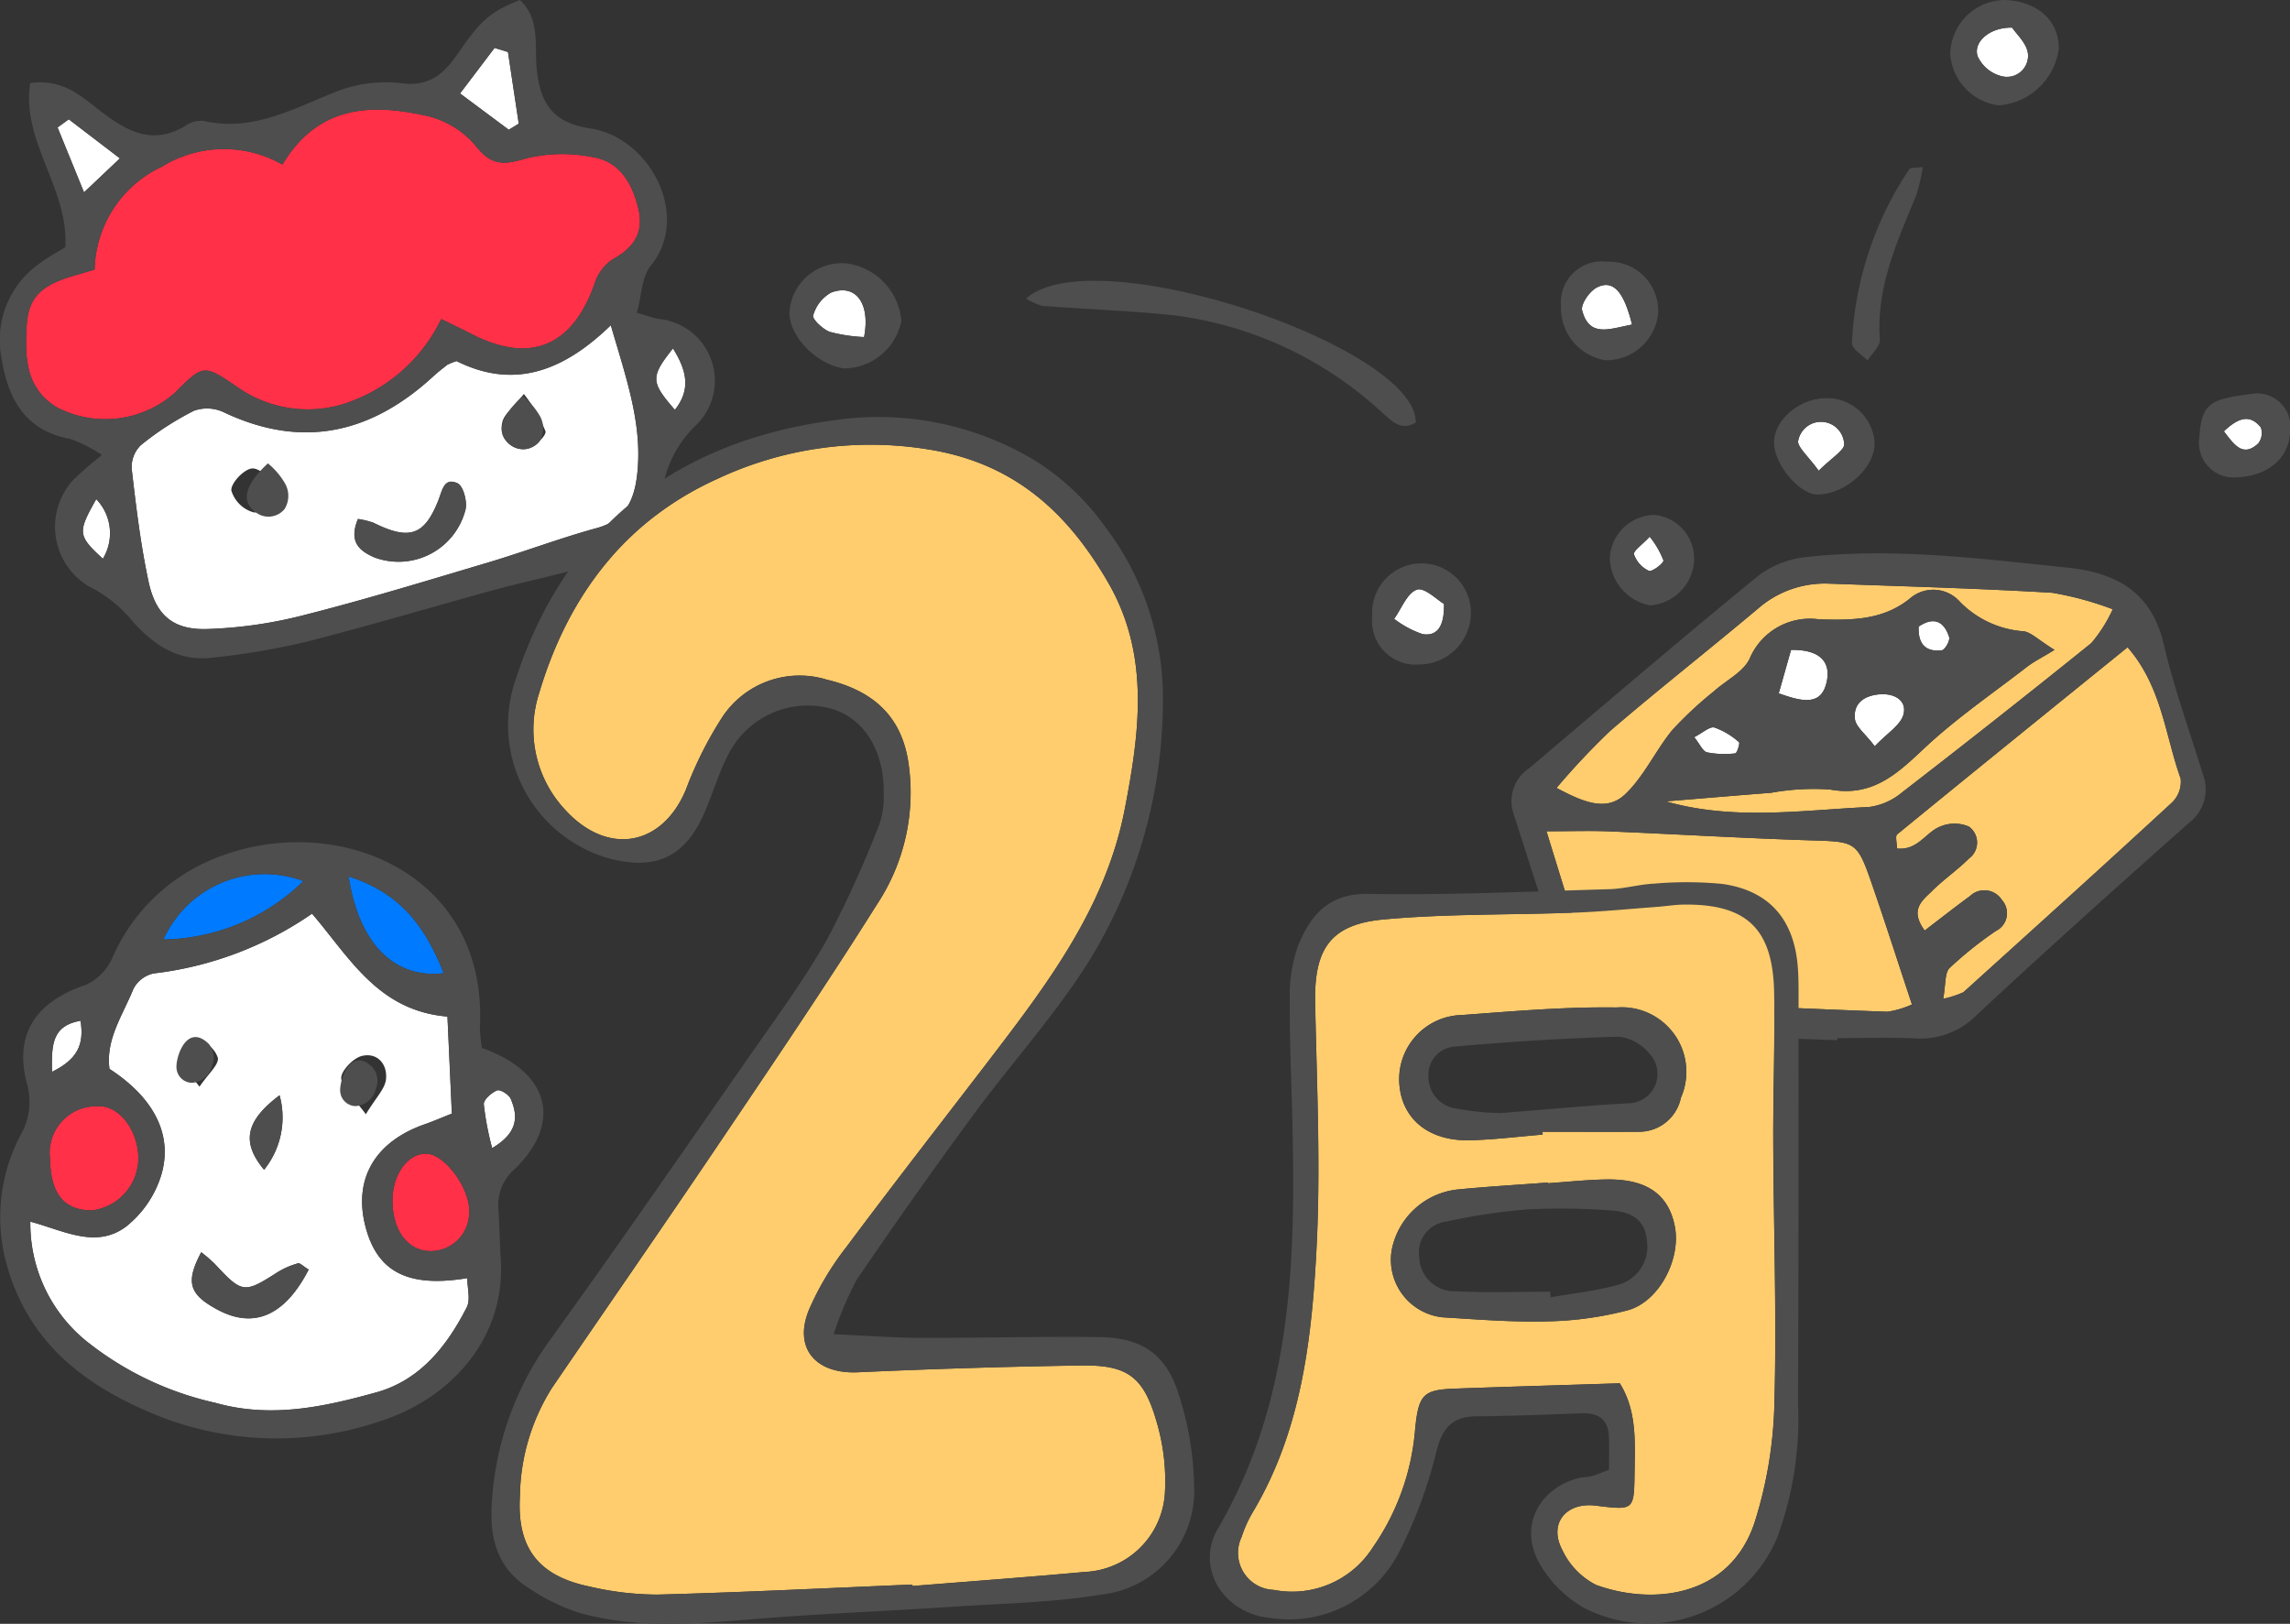<svg xmlns="http://www.w3.org/2000/svg" xmlns:xlink="http://www.w3.org/1999/xlink" width="134.75" height="95.553" viewBox="0 0 134.75 95.553">
  <rect x="0" y="0" width="134.75" height="95.553" fill="#333333" stroke="none"/>
  <defs>
    <clipPath id="clip-path">
      <rect id="長方形_245" data-name="長方形 245" width="134.75" height="95.553" transform="translate(0 0)" fill="none"/>
    </clipPath>
  </defs>
  <g id="グループ_325" data-name="グループ 325" transform="translate(0 0)">
    <g id="グループ_324" data-name="グループ 324" clip-path="url(#clip-path)">
      <path id="パス_1196" data-name="パス 1196" d="M97.073,31.582a5.2,5.2,0,0,1,.808,1.393c.032.159-.674.695-.853.617a1.679,1.679,0,0,1-.879-.968c-.056-.2.485-.568.924-1.042" fill="#fff"/>
      <path id="パス_1197" data-name="パス 1197" d="M112.5,59.111a5.475,5.475,0,0,1-1.44.427c-4.9-.183-9.8-.422-14.707-.6a3.056,3.056,0,0,1-3.053-2.5c-.7-2.37-1.445-4.729-2.3-7.522,1.471,0,2.587-.04,3.7.007,3.923.164,7.844.4,11.768.525,2.783.089,2.8.022,3.74,2.743.775,2.251,1.5,4.52,2.3,6.922" fill="#ffcd6e"/>
      <path id="パス_1198" data-name="パス 1198" d="M114.343,58.778c.161-.86.085-1.526.379-1.816a22.38,22.38,0,0,1,2.713-2.173,1.164,1.164,0,0,0,.367-1.826,1.221,1.221,0,0,0-1.881-.233c-.892.651-1.759,1.336-2.666,2.028-.911-1.245-.117-1.775.406-2.3.691-.693,1.516-1.254,2.209-1.945a1.16,1.16,0,0,0-.009-1.87,2.138,2.138,0,0,0-1.667-.013c-.854.307-1.329,1.436-2.573,1.3,0-.355-.106-.732.016-.831,4.472-3.659,8.965-7.291,13.556-11.009,2.013,2.3,2.209,5.169,3.124,7.724a1.691,1.691,0,0,1-.5,1.4c-4.066,3.754-8.176,7.462-12.282,11.173a5.842,5.842,0,0,1-1.192.387" fill="#ffcd6e"/>
      <path id="パス_1199" data-name="パス 1199" d="M91.592,46.367a42.941,42.941,0,0,1,3.173-3.372c2.846-2.441,5.8-4.759,8.67-7.17a5.967,5.967,0,0,1,4.193-1.48c4.376.157,8.754.28,13.125.537a18.777,18.777,0,0,1,3.568.971,8.452,8.452,0,0,1-1.264,1.994q-5.52,4.458-11.141,8.789a3.763,3.763,0,0,1-1.934.853c-3.974.19-7.956.809-11.962-.331,2.068-.17,4.136-.345,6.205-.507a13.944,13.944,0,0,1,3.464-.19c2.45.447,3.892-.872,5.493-2.382,1.877-1.77,4.034-3.245,6.084-4.829.409-.316.882-.55,1.628-1.006-.969-.6-1.357-1.016-1.8-1.093a5.822,5.822,0,0,1-3.759-1.73,2.091,2.091,0,0,0-2.949-.2c-1.606,1.3-3.48,1.277-5.331,1.227a3.85,3.85,0,0,0-4.1,2.316c-.374.785-1.378,1.267-2.083,1.9a22.61,22.61,0,0,0-2.457,2.285c-1,1.217-1.676,2.746-2.8,3.806-1.1,1.032-2.476.433-4.018-.386" fill="#ffcd6e"/>
      <path id="パス_1200" data-name="パス 1200" d="M104.667,40.8c.3-1.057.507-1.792.724-2.557,1.454-.031,2.375.528,2.106,1.842-.3,1.479-1.434,1.214-2.83.715" fill="#fff"/>
      <path id="パス_1201" data-name="パス 1201" d="M110.313,43.91c-.554-.731-1.112-1.139-1.165-1.6-.109-.973.616-1.4,1.513-1.455.827-.049,1.567.373,1.341,1.2-.169.622-.943,1.079-1.689,1.862" fill="#fff"/>
      <path id="パス_1202" data-name="パス 1202" d="M99.693,43.38c.506-.258.91-.643,1.191-.568a4.349,4.349,0,0,1,1.444.865c.067.051-.119.648-.217.656a5.249,5.249,0,0,1-1.666-.06c-.251-.06-.416-.475-.752-.893" fill="#fff"/>
      <path id="パス_1203" data-name="パス 1203" d="M112.9,36.868c.9-.61,1.5-.3,1.793.62.066.2-.245.752-.428.775-.978.122-1.415-.4-1.365-1.4" fill="#fff"/>
      <path id="パス_1204" data-name="パス 1204" d="M50.844,19.833a9.379,9.379,0,0,1-2.03-.309c-.409-.163-1.03-.748-.964-.961A2.225,2.225,0,0,1,48.9,17.219c1.435-.548,2.332.611,1.945,2.614" fill="#fff"/>
      <path id="パス_1205" data-name="パス 1205" d="M118.4,1.627c.233.359.859.912.929,1.528a1.24,1.24,0,0,1-1.56,1.326,2.108,2.108,0,0,1-1.4-1.173c-.27-.818.683-1.707,2.031-1.681" fill="#fff"/>
      <path id="パス_1206" data-name="パス 1206" d="M84.968,35.538c.03,1.327-.4,1.916-1.255,1.78a5.806,5.806,0,0,1-1.678-.9c.436-.606.766-1.522,1.341-1.718.441-.151,1.192.608,1.592.839" fill="#fff"/>
      <path id="パス_1207" data-name="パス 1207" d="M96.034,19.1c-1.294.236-2.506.8-2.936-.832-.1-.367.445-1.145.878-1.359.932-.461,1.571.211,2.058,2.191" fill="#fff"/>
      <path id="パス_1208" data-name="パス 1208" d="M107.017,27.7c-.588-.827-1.314-1.443-1.2-1.788a1.365,1.365,0,0,1,2.7.208c.061.345-.763.845-1.493,1.58" fill="#fff"/>
      <path id="パス_1209" data-name="パス 1209" d="M130.862,25.38c.831-.783,1.519-1.045,2.174-.227a1,1,0,0,1-.159.949c-.883.805-1.379.116-2.015-.722" fill="#fff"/>
      <path id="パス_1210" data-name="パス 1210" d="M108.108,61.211c-4.551-.168-9.1-.3-13.65-.554a2.151,2.151,0,0,1-1.563-1.138c-1.36-3.877-2.6-7.8-3.855-11.708a2.313,2.313,0,0,1,.936-2.6c4.5-3.81,8.982-7.652,13.551-11.382a5.747,5.747,0,0,1,2.914-1.065c5.106-.54,10.181.118,15.249.643,2.766.286,4.9,1.393,5.619,4.461.611,2.6,1.527,5.133,2.315,7.694a2.471,2.471,0,0,1-.818,2.86c-4.21,3.734-8.4,7.495-12.517,11.331a4.641,4.641,0,0,1-3.617,1.351c-1.517-.067-3.041-.015-4.561-.015l0,.123m4.395-2.1c-.795-2.4-1.521-4.671-2.3-6.922-.937-2.721-.956-2.654-3.739-2.743-3.924-.125-7.845-.361-11.768-.525-1.112-.046-2.227-.007-3.7-.007.858,2.793,1.6,5.152,2.3,7.522a3.055,3.055,0,0,0,3.053,2.5c4.9.183,9.8.422,14.706.6a5.49,5.49,0,0,0,1.441-.427m1.84-.332a5.8,5.8,0,0,0,1.192-.388c4.106-3.71,8.216-7.418,12.282-11.172a1.7,1.7,0,0,0,.5-1.405c-.916-2.555-1.112-5.421-3.124-7.724-4.591,3.717-9.085,7.35-13.557,11.008-.122.1-.016.477-.016.832,1.244.137,1.719-.991,2.573-1.3a2.138,2.138,0,0,1,1.667.012,1.159,1.159,0,0,1,.009,1.87c-.693.692-1.518,1.252-2.209,1.946-.522.523-1.317,1.054-.406,2.3.907-.691,1.774-1.376,2.666-2.027a1.222,1.222,0,0,1,1.881.232,1.164,1.164,0,0,1-.367,1.826,22.477,22.477,0,0,0-2.713,2.173c-.294.291-.217.956-.379,1.817M91.593,46.367c1.542.819,2.919,1.418,4.018.386,1.128-1.06,1.8-2.589,2.8-3.806a22.713,22.713,0,0,1,2.458-2.285c.705-.633,1.709-1.114,2.083-1.9a3.85,3.85,0,0,1,4.1-2.316c1.851.05,3.725.071,5.331-1.227a2.091,2.091,0,0,1,2.949.2,5.822,5.822,0,0,0,3.759,1.73c.445.077.832.488,1.8,1.093-.746.456-1.219.69-1.629,1.006-2.049,1.584-4.207,3.059-6.083,4.829-1.6,1.51-3.043,2.829-5.493,2.381a13.993,13.993,0,0,0-3.464.191c-2.069.162-4.137.337-6.206.507,4.006,1.14,7.989.521,11.962.331a3.756,3.756,0,0,0,1.934-.853q5.614-4.34,11.142-8.789a8.473,8.473,0,0,0,1.264-1.995,18.842,18.842,0,0,0-3.568-.97c-4.371-.257-8.749-.38-13.125-.537a5.966,5.966,0,0,0-4.193,1.48c-2.873,2.411-5.825,4.729-8.67,7.17a42.942,42.942,0,0,0-3.173,3.372M104.667,40.8c1.4.5,2.527.764,2.83-.715.268-1.313-.652-1.873-2.106-1.842-.217.765-.425,1.5-.724,2.557m5.646,3.112c.746-.783,1.52-1.24,1.69-1.862.225-.824-.515-1.246-1.342-1.2-.9.053-1.622.482-1.512,1.456.052.465.61.873,1.164,1.6m-10.619-.53c.336.419.5.833.752.894a5.271,5.271,0,0,0,1.665.06c.1-.009.285-.606.218-.657a4.375,4.375,0,0,0-1.444-.865c-.282-.075-.685.31-1.191.568M112.9,36.868c-.05,1,.387,1.517,1.365,1.4.183-.023.494-.571.428-.775-.294-.918-.888-1.23-1.793-.62" fill="#4e4e4e"/>
      <path id="パス_1211" data-name="パス 1211" d="M60.385,17.565c4.006-3.575,23,2.846,22.923,7.3-.917.544-1.474-.158-2.055-.656a22.069,22.069,0,0,0-12.2-5.657c-2.566-.268-5.15-.358-7.724-.553a3.84,3.84,0,0,1-.946-.429" fill="#4e4e4e"/>
      <path id="パス_1212" data-name="パス 1212" d="M49.818,15.5a3.734,3.734,0,0,1,3.222,3.38,3.472,3.472,0,0,1-3.4,2.8c-1.692-.268-3.319-2.03-3.178-3.442A3.1,3.1,0,0,1,49.818,15.5m1.026,4.335c.387-2-.51-3.162-1.945-2.614a2.225,2.225,0,0,0-1.049,1.344c-.066.213.555.8.964.961a9.379,9.379,0,0,0,2.03.309" fill="#4e4e4e"/>
      <path id="パス_1213" data-name="パス 1213" d="M117.978,0c1.92.076,3.181,1.217,3.167,2.864A3.846,3.846,0,0,1,117.6,6.2a3.286,3.286,0,0,1-2.842-3A3.238,3.238,0,0,1,117.978,0m.422,1.625c-1.348-.026-2.3.863-2.031,1.681a2.108,2.108,0,0,0,1.4,1.173,1.24,1.24,0,0,0,1.56-1.326c-.07-.616-.7-1.169-.929-1.528" fill="#4e4e4e"/>
      <path id="パス_1214" data-name="パス 1214" d="M83.548,39.1a2.566,2.566,0,0,1-2.8-2.817,2.907,2.907,0,1,1,5.794.031A3.053,3.053,0,0,1,83.548,39.1m1.42-3.566c-.4-.231-1.151-.99-1.592-.839-.575.2-.9,1.112-1.341,1.718a5.806,5.806,0,0,0,1.678.9c.855.136,1.285-.453,1.255-1.78" fill="#4e4e4e"/>
      <path id="パス_1215" data-name="パス 1215" d="M91.854,18a2.413,2.413,0,0,1,2.706-2.6,2.891,2.891,0,0,1,3.01,3.042A3.069,3.069,0,0,1,94.483,21.2,3.111,3.111,0,0,1,91.854,18m4.18,1.1c-.487-1.98-1.126-2.652-2.058-2.191-.433.214-.975.992-.878,1.359.43,1.634,1.642,1.068,2.936.832" fill="#4e4e4e"/>
      <path id="パス_1216" data-name="パス 1216" d="M107.4,23.432a2.8,2.8,0,0,1,2.9,2.536c.107,1.468-1.634,3.1-3.336,3.133-1.018.018-2.477-1.648-2.569-2.932-.1-1.344,1.392-2.7,3.008-2.737m-.384,4.266c.73-.735,1.554-1.235,1.493-1.58a1.365,1.365,0,0,0-2.7-.208c-.111.345.615.961,1.2,1.788" fill="#4e4e4e"/>
      <path id="パス_1217" data-name="パス 1217" d="M132.735,23.15a1.958,1.958,0,0,1,2.013,2.278c-.059,1.616-1.41,2.677-3.4,2.669a2.043,2.043,0,0,1-1.929-2.386c.13-2.075.706-2.235,3.311-2.561m-1.873,2.23c.636.838,1.132,1.527,2.015.722a1,1,0,0,0,.159-.949c-.655-.818-1.343-.556-2.174.227" fill="#4e4e4e"/>
      <path id="パス_1218" data-name="パス 1218" d="M113.141,9.828a10.848,10.848,0,0,1-.393,1.686c-1.121,2.722-2.357,5.4-2.132,8.473.029.389-.472.818-.728,1.228-.32-.341-.934-.7-.916-1.02a20.033,20.033,0,0,1,3.382-10.248c.064-.095.326-.056.787-.119" fill="#4e4e4e"/>
      <path id="パス_1219" data-name="パス 1219" d="M99.683,33.055A2.8,2.8,0,0,1,97.1,35.623a2.9,2.9,0,0,1-2.375-2.809A2.678,2.678,0,0,1,97.341,30.3a2.584,2.584,0,0,1,2.342,2.755m-2.61-1.473c-.439.474-.98.84-.924,1.042a1.679,1.679,0,0,0,.879.968c.179.078.885-.458.853-.617a5.2,5.2,0,0,0-.808-1.393" fill="#4e4e4e"/>
      <path id="パス_1220" data-name="パス 1220" d="M25.961,18.777a9.6,9.6,0,0,1-5.109,4.766,7.18,7.18,0,0,1-6.892-.77c-1.98-1.349-1.991-1.333-3.673.343a6.17,6.17,0,0,1-6.974.835c-1.826-1.135-1.847-2.963-1.744-4.767.1-1.714.876-2.428,2.883-2.992.337-.094.672-.2,1.115-.329A6.855,6.855,0,0,1,9.529,9.807a6.942,6.942,0,0,1,7.091-.122c2.094-3.505,5.24-3.606,8.521-2.858a5.315,5.315,0,0,1,2.838,1.737c.913,1.173,1.642,1.166,2.953.762a9.057,9.057,0,0,1,3.93-.083c1.589.248,2.328,1.519,2.695,3.009.363,1.474-.294,2.347-1.552,3.039a2.708,2.708,0,0,0-1.024,1.422c-1.31,3.7-3.819,4.724-7.285,2.915-.468-.244-.947-.465-1.735-.851" fill="#ff3048"/>
      <path id="パス_1221" data-name="パス 1221" d="M26.873,21.249c3.336,1.658,6.234.638,9.069-2.113.923,3.171,1.873,5.836,1.555,8.751-.164,1.5-.683,2.722-2.383,3.186-2.148.587-4.237,1.383-6.373,2.02-3.595,1.071-7.186,2.17-10.82,3.092a26.037,26.037,0,0,1-5.79.83c-1.972.043-2.973-.846-3.389-2.79-.468-2.182-.735-4.411-.992-6.632a1.805,1.805,0,0,1,.537-1.4,17.305,17.305,0,0,1,3.128-2.026,2.3,2.3,0,0,1,1.75.088c4.626,2.192,8.677,1.251,12.333-2.114.262-.242.546-.461.827-.681a3.612,3.612,0,0,1,.548-.216m-5.811,9.293c-.544,1.326.056,1.859.954,2.253a4.065,4.065,0,0,0,5.382-2.82c.1-.479-.135-1.374-.471-1.531-.8-.375-.9.419-1.134,1.009-.827,2.082-1.711,2.356-3.826,1.307a4.95,4.95,0,0,0-.9-.218m-4.273-1.7c-.944-.644-1.5-1.323-1.98-1.268s-1.246.881-1.2,1.3a1.907,1.907,0,0,0,1.311,1.282c.428.067.978-.648,1.871-1.311m14.027-5.655c-.622.794-1.172,1.192-1.269,1.681a1.263,1.263,0,0,0,1.369,1.558c.427-.01,1.234-.767,1.177-1.04a8.6,8.6,0,0,0-1.277-2.2" fill="#fff"/>
      <path id="パス_1222" data-name="パス 1222" d="M29.891,3.06q.316,2.108.634,4.215-.294.18-.589.359L27.071,5.5,29.1,2.82l.788.24" fill="#fff"/>
      <path id="パス_1223" data-name="パス 1223" d="M4.045,7.019l3.01,2.3-2.111,2L3.388,7.5l.657-.478" fill="#fff"/>
      <path id="パス_1224" data-name="パス 1224" d="M39.6,20.5c.858,1.378,1.028,2.456.113,3.619-1.431-1.646-1.45-1.93-.113-3.619" fill="#fff"/>
      <path id="パス_1225" data-name="パス 1225" d="M6.053,32.88c-1.481-1.364-1.5-1.54-.39-3.508a2.89,2.89,0,0,1,.39,3.508" fill="#fff"/>
      <path id="パス_1226" data-name="パス 1226" d="M30.59,0c1.2,1.1.862,2.682.987,4.011.2,2.1.969,3.221,3.161,3.548,3.5.522,5.94,5.147,3.559,8.074-.541.665-.543,1.767-.822,2.774.637.181.961.305,1.3.363a3.651,3.651,0,0,1,2.234,6.2,6.644,6.644,0,0,0-2.036,3.883c-.282,2.377-1.834,3.639-3.905,4.3-1.953.63-3.983,1.016-5.967,1.557-3.707,1.012-7.389,2.118-11.112,3.064a43.149,43.149,0,0,1-5.524.93c-1.951.232-3.408-.73-4.669-2.147a7.956,7.956,0,0,0-2.175-1.847,4.083,4.083,0,0,1-1.328-6.451A20.824,20.824,0,0,1,6,26.776a8.131,8.131,0,0,0-1.884-.952C1.444,25.329.464,23.43.088,21.073a5.506,5.506,0,0,1,2.335-5.636c.492-.36,1.035-.65,1.421-.889.21-3.472-2.6-6.193-2.066-9.66,1.941-.267,3.031.8,4.115,1.633,1.593,1.223,3.119,2.071,5.081.844a1.543,1.543,0,0,1,1.031-.244c2.8.628,5.128-.657,7.581-1.649a7.979,7.979,0,0,1,3.938-.584c1.778.255,2.617-.566,3.486-1.83C28.374,1.074,28.923.681,30.59,0M25.961,18.778c.788.385,1.267.607,1.735.851,3.466,1.809,5.974.786,7.285-2.916a2.709,2.709,0,0,1,1.024-1.421c1.258-.693,1.915-1.565,1.552-3.039-.368-1.491-1.106-2.761-2.695-3.009a9.057,9.057,0,0,0-3.93.083c-1.311.4-2.04.411-2.953-.763A5.322,5.322,0,0,0,25.14,6.828c-3.28-.749-6.426-.647-8.52,2.858a6.942,6.942,0,0,0-7.091.122,6.857,6.857,0,0,0-3.963,6.056c-.442.131-.777.234-1.114.329-2.007.564-2.785,1.278-2.883,2.992-.1,1.8-.082,3.632,1.744,4.766a6.167,6.167,0,0,0,6.974-.835c1.682-1.675,1.692-1.691,3.673-.342a7.18,7.18,0,0,0,6.892.77,9.6,9.6,0,0,0,5.109-4.766m.912,2.472a3.558,3.558,0,0,0-.548.216c-.281.22-.565.439-.828.681-3.655,3.365-7.707,4.305-12.332,2.113a2.3,2.3,0,0,0-1.75-.087A17.265,17.265,0,0,0,8.287,26.2a1.8,1.8,0,0,0-.537,1.4c.257,2.22.524,4.45.991,6.632.417,1.944,1.417,2.832,3.39,2.79a26.047,26.047,0,0,0,5.79-.831c3.634-.921,7.225-2.021,10.82-3.092,2.135-.636,4.225-1.433,6.373-2.019,1.7-.464,2.219-1.683,2.383-3.187.318-2.914-.632-5.58-1.555-8.75-2.836,2.751-5.733,3.77-9.069,2.113M29.891,3.061l-.789-.24L27.07,5.5l2.866,2.137q.294-.18.589-.359-.318-2.108-.634-4.215M4.045,7.02,3.388,7.5l1.556,3.82,2.111-2-3.01-2.3M39.6,20.5c-1.337,1.689-1.318,1.973.113,3.619.915-1.163.746-2.24-.113-3.619M6.053,32.88a2.89,2.89,0,0,0-.39-3.508c-1.11,1.968-1.091,2.144.39,3.508" fill="#4e4e4e"/>
      <path id="パス_1227" data-name="パス 1227" d="M21.062,30.542a4.935,4.935,0,0,1,.9.219c2.116,1.049,3,.774,3.826-1.308.234-.589.336-1.384,1.134-1.009.337.158.573,1.052.471,1.531A4.066,4.066,0,0,1,22.016,32.8c-.9-.4-1.5-.928-.954-2.254" fill="#4e4e4e"/>
      <path id="パス_1228" data-name="パス 1228" d="M30.763,23.3a4.329,4.329,0,0,1,1.012,1.191,1.473,1.473,0,0,1-.031,1.494,1.223,1.223,0,0,1-1.583.273c-1.393-.865-.188-2.23.6-2.958" fill="#4e4e4e"/>
      <path id="パス_1229" data-name="パス 1229" d="M15.765,27.267a4.329,4.329,0,0,1,1.012,1.191,1.475,1.475,0,0,1-.031,1.495,1.224,1.224,0,0,1-1.583.272c-1.393-.865-.188-2.23.6-2.958" fill="#4e4e4e"/>
      <path id="パス_1230" data-name="パス 1230" d="M26.331,59.822c.1,2.108.176,3.868.26,5.709-.629.249-1.1.456-1.591.626-2.927,1.022-4.208,3.209-3.5,5.991.684,2.686,2.488,3.648,6,3.064,0,.6.2,1.269-.033,1.72-1.166,2.286-2.753,4.292-5.312,5-3.087.858-6.214,1.545-9.486.616a18.593,18.593,0,0,1-7.63-3.666,8.91,8.91,0,0,1-3.252-6.994c1.941.513,3.849,1.618,5.623.3A6.184,6.184,0,0,0,9.3,69.675c1.043-2.532-.014-4.926-2.856-6.773-.24-1.725.782-3.167,1.4-4.694a1.752,1.752,0,0,1,1.212-.927,20.579,20.579,0,0,0,9.306-3.515c2.225,2.6,3.885,5.709,7.966,6.056M18.163,74.71c-.333-.205-.513-.4-.625-.368a4.673,4.673,0,0,0-1.17.5c-2.012,1.29-2.1,1.283-3.753-.491a8.835,8.835,0,0,0-.775-.662c-.939,1.775-.713,2.485.971,3.385,2.125,1.136,3.946.364,5.352-2.361m3.364-9.143c.594-.985,1.122-1.491,1.185-2.05.1-.887-.5-1.606-1.423-1.381-.511.125-1.246.9-1.21,1.328.049.588.73,1.124,1.448,2.1M15.54,68.835a4.914,4.914,0,0,0,.911-4.384c-1.991,1.5-2.272,2.75-.911,4.384m-3.8-4.891c.538-.787,1.127-1.271,1.082-1.688a1.527,1.527,0,0,0-1.143-1.016,1.565,1.565,0,0,0-1.069,1.109c-.035.4.573.855,1.13,1.6" fill="#fff"/>
      <path id="パス_1231" data-name="パス 1231" d="M2.943,68.168A2.743,2.743,0,0,1,5.831,65.1c1.2-.029,2.3,1.43,2.311,3.055a3.107,3.107,0,0,1-2.728,3.071c-1.652,0-2.438-.975-2.471-3.059" fill="#ff3048"/>
      <path id="パス_1232" data-name="パス 1232" d="M27.607,71.284a2.272,2.272,0,0,1-2.326,2.339c-1.344-.044-2.234-1.308-2.183-3.1.042-1.513.98-2.712,2.053-2.625s2.5,2.05,2.456,3.39" fill="#ff3048"/>
      <path id="パス_1233" data-name="パス 1233" d="M17.853,51.848a12.038,12.038,0,0,1-8.237,3.437,6.533,6.533,0,0,1,8.237-3.437" fill="#007aff"/>
      <path id="パス_1234" data-name="パス 1234" d="M20.512,51.574c3.161,1.006,4.554,3.08,5.6,5.695-2.9.342-4.986-1.717-5.6-5.695" fill="#007aff"/>
      <path id="パス_1235" data-name="パス 1235" d="M28.961,67.558a17.344,17.344,0,0,1-.492-2.572c-.012-.277.451-.686.784-.82.179-.073.688.243.8.493.445,1.033.432,2-1.088,2.9" fill="#fff"/>
      <path id="パス_1236" data-name="パス 1236" d="M3.059,63.075c-.035-1.668.036-2.718,1.682-3.009.23,1.438-.211,2.279-1.682,3.009" fill="#fff"/>
      <path id="パス_1237" data-name="パス 1237" d="M28.361,61.67c3.969,1.4,4.746,4.379,1.942,7.108a2.773,2.773,0,0,0-.975,2.34c.062.982.074,1.967.138,2.949.308,4.695-2.957,8.256-7.126,9.573a18.883,18.883,0,0,1-12.885-.267C5.052,81.629,1.527,79,.295,74.041a10.4,10.4,0,0,1,.92-7.259,3.92,3.92,0,0,0,.373-3.012c-.782-2.92.535-4.837,3.451-5.811A3.146,3.146,0,0,0,6.6,56.388a11.007,11.007,0,0,1,5.22-5.505c7.151-3.515,16.932.074,16.417,9.583a8.6,8.6,0,0,0,.12,1.2m-2.03-1.848c-4.082-.347-5.742-3.453-7.966-6.056a20.587,20.587,0,0,1-9.307,3.515,1.756,1.756,0,0,0-1.212.927c-.619,1.527-1.64,2.97-1.4,4.694,2.842,1.847,3.9,4.242,2.857,6.773a6.177,6.177,0,0,1-1.895,2.512c-1.773,1.322-3.682.218-5.622-.295a8.909,8.909,0,0,0,3.251,6.993,18.6,18.6,0,0,0,7.63,3.666c3.273.93,6.4.242,9.487-.616,2.559-.711,4.146-2.717,5.311-5,.231-.452.034-1.121.034-1.721-3.51.584-5.313-.378-6-3.064-.709-2.781.572-4.969,3.5-5.99.488-.171.962-.378,1.592-.627-.084-1.841-.164-3.6-.26-5.709M2.942,68.168c.033,2.084.819,3.056,2.472,3.059a3.107,3.107,0,0,0,2.728-3.071c-.008-1.625-1.111-3.084-2.311-3.055a2.744,2.744,0,0,0-2.889,3.067m24.665,3.116c.044-1.34-1.378-3.3-2.456-3.39S23.14,69.006,23.1,70.519c-.05,1.8.839,3.06,2.184,3.1a2.272,2.272,0,0,0,2.326-2.339M17.852,51.848a6.532,6.532,0,0,0-8.237,3.437,12.038,12.038,0,0,0,8.237-3.437m2.66-.274c.609,3.979,2.7,6.037,5.6,5.695-1.041-2.615-2.435-4.689-5.6-5.695M28.96,67.558c1.52-.9,1.533-1.866,1.088-2.9-.107-.249-.616-.566-.8-.493-.332.134-.8.543-.783.82a17.2,17.2,0,0,0,.491,2.572m-25.9-4.483c1.471-.73,1.912-1.571,1.682-3.009-1.646.291-1.717,1.341-1.682,3.009" fill="#4e4e4e"/>
      <path id="パス_1238" data-name="パス 1238" d="M18.163,74.71c-1.406,2.725-3.227,3.5-5.352,2.362-1.685-.9-1.91-1.61-.97-3.386a8.828,8.828,0,0,1,.773.663c1.65,1.773,1.742,1.781,3.753.491a4.658,4.658,0,0,1,1.172-.5c.111-.033.291.164.624.368" fill="#4e4e4e"/>
      <path id="パス_1239" data-name="パス 1239" d="M15.539,68.835c-1.36-1.634-1.079-2.883.911-4.383a4.906,4.906,0,0,1-.911,4.383" fill="#4e4e4e"/>
      <path id="パス_1240" data-name="パス 1240" d="M11.287,63.718a1.139,1.139,0,0,1-.17-.02.925.925,0,0,1-.718-.742c-.134-.592.551-2.823,1.876-1.537a1.238,1.238,0,0,1,.207,1.287,1.305,1.305,0,0,1-1.2,1.012" fill="#4e4e4e"/>
      <path id="パス_1241" data-name="パス 1241" d="M20.92,65.089a1.138,1.138,0,0,1-.17-.02.925.925,0,0,1-.718-.742c-.133-.592.551-2.823,1.876-1.536a1.236,1.236,0,0,1,.207,1.286,1.305,1.305,0,0,1-1.195,1.012" fill="#4e4e4e"/>
      <path id="パス_1242" data-name="パス 1242" d="M53.682,93.244c-5,.207-9.995.458-14.995.591a17.711,17.711,0,0,1-3.984-.472c-3-.617-4.287-2.25-4.109-5.306a12.244,12.244,0,0,1,1.871-6.362c3.273-4.8,6.589-9.571,9.836-14.388,3.144-4.665,6.305-9.322,9.3-14.084a11.926,11.926,0,0,0,1.835-8.471c-.459-2.761-2.215-4.148-4.793-4.762a5.448,5.448,0,0,0-6.134,2.2,22.3,22.3,0,0,0-2.152,4.29c-1.411,3.357-4.659,3.9-7.151,1.114a6.917,6.917,0,0,1-1.483-6.8C33.394,35.165,36.7,30.687,42.166,28.2A21.207,21.207,0,0,1,54.7,26.458c5.019.823,8.146,3.732,10.516,7.839,2.461,4.266,1.843,8.8.969,13.315-1.108,5.734-4.512,10.241-7.946,14.726-2.825,3.688-5.681,7.353-8.459,11.075A16.94,16.94,0,0,0,47.6,77.087c-.921,2.268.411,3.778,2.886,3.666q6.555-.3,13.119-.4c2.728-.043,3.688.644,4.449,3.3a12.27,12.27,0,0,1,.491,4.205A4.943,4.943,0,0,1,63.808,92.5c-3.369.307-6.743.554-10.114.826l-.012-.086" fill="#ffcd6e"/>
      <path id="パス_1243" data-name="パス 1243" d="M49.047,78.512c2.172.1,3.668.212,5.165.215,3.489.008,6.978-.09,10.466-.046,2.571.033,4,1.044,4.732,3.533a18.368,18.368,0,0,1,.854,5.238,6.129,6.129,0,0,1-5.326,6.364c-2.975.491-6.024.543-9.043.744-3.568.237-7.144.378-10.709.652-3.749.289-7.5.732-11.192-.334a11.743,11.743,0,0,1-2.852-1.409c-1.781-1.106-2.317-2.774-2.213-4.834a18.126,18.126,0,0,1,3.55-9.942c3.921-5.441,7.734-10.96,11.566-16.465,1.584-2.274,3.242-4.514,4.606-6.917a64.966,64.966,0,0,0,3.092-6.8A5.009,5.009,0,0,0,52,46.667c.037-2.564-1.233-4.507-3.22-5a5.245,5.245,0,0,0-5.9,2.683c-.581,1.1-.931,2.324-1.427,3.474-1.117,2.589-2.854,3.415-5.592,2.695a8.174,8.174,0,0,1-5.5-10.589c2.959-9.049,9.541-13.966,18.663-15.192a17.864,17.864,0,0,1,11.914,2.385A14.574,14.574,0,0,1,65,30.956a16.674,16.674,0,0,1,3.43,10.208,29.394,29.394,0,0,1-4.3,15.316c-2.03,3.242-4.644,6.115-6.919,9.21q-3.491,4.75-6.807,9.626a20.093,20.093,0,0,0-1.351,3.2m4.635,14.732.012.086c3.371-.272,6.745-.519,10.114-.826a4.943,4.943,0,0,0,4.734-4.646,12.27,12.27,0,0,0-.491-4.205C67.29,81,66.33,80.308,63.6,80.351q-6.561.1-13.119.4c-2.475.112-3.807-1.4-2.886-3.666a16.94,16.94,0,0,1,2.184-3.674c2.778-3.722,5.634-7.387,8.459-11.075,3.434-4.485,6.838-8.992,7.946-14.726.874-4.519,1.492-9.049-.969-13.315-2.37-4.107-5.5-7.016-10.516-7.839A21.207,21.207,0,0,0,42.166,28.2C36.7,30.687,33.394,35.165,31.72,40.8A6.917,6.917,0,0,0,33.2,47.6c2.492,2.787,5.74,2.243,7.151-1.114a22.3,22.3,0,0,1,2.152-4.29,5.448,5.448,0,0,1,6.134-2.2c2.578.614,4.334,2,4.793,4.762A11.926,11.926,0,0,1,51.6,53.223c-2.992,4.762-6.153,9.419-9.3,14.084-3.247,4.817-6.563,9.588-9.836,14.388a12.244,12.244,0,0,0-1.871,6.362c-.178,3.056,1.107,4.689,4.109,5.306a17.711,17.711,0,0,0,3.984.472c5-.133,10-.384,14.995-.591" fill="#4e4e4e"/>
      <path id="パス_1244" data-name="パス 1244" d="M95.31,81.4c-3.433.11-6.55.2-9.667.313-1.879.067-2.168.316-2.374,2.362a14.129,14.129,0,0,1-2.495,6.988,5.625,5.625,0,0,1-5.821,2.494,2.179,2.179,0,0,1-1.892-3.122,7.082,7.082,0,0,1,.663-1.466c2.845-4.779,3.462-10.142,3.74-15.5.25-4.816.014-9.66-.08-14.49-.06-3.112.884-4.583,4.011-4.872,3.733-.346,7.5-.263,11.256-.405,1.6-.061,3.2-.219,4.805-.338.534-.04,1.067-.13,1.6-.137,3.692-.049,5.252,1.4,5.331,5.126.062,2.95-.058,5.9-.046,8.856.02,5.1.206,10.2.069,15.3a24.94,24.94,0,0,1-1.169,7.084c-1.468,4.429-6.037,4.869-9.326,3.669A4.4,4.4,0,0,1,91.93,91.21c-.826-1.551.205-2.829,1.961-2.614,2.305.282,2.254.281,2.291-2.053.029-1.793.114-3.568-.872-5.145M91.078,69.629l0-.042c-1.782.135-3.568.237-5.346.413A4.429,4.429,0,0,0,81.9,73.515a3.405,3.405,0,0,0,2.97,4c2.048.125,4.1.293,6.15.24a20.242,20.242,0,0,0,4.755-.651c1.866-.508,3.156-3.042,2.772-4.955-.375-1.872-1.651-2.776-4-2.745-1.159.015-2.315.145-3.473.223m-.306-2.863,0-.167c1.876,0,3.751.012,5.627,0a2.508,2.508,0,0,0,2.51-1.994,3.8,3.8,0,0,0-3.783-5.319c-3.03-.045-6.069.222-9.1.445a3.778,3.778,0,0,0-3.694,3.81c.036,2.2,1.643,3.622,4.16,3.56,1.427-.034,2.851-.216,4.276-.332" fill="#ffcd6e"/>
      <path id="パス_1245" data-name="パス 1245" d="M94.677,86.479c0-.741.026-1.358-.006-1.972-.052-1.009-.65-1.378-1.613-1.342-2.054.077-4.108.163-6.163.177-1.4.009-1.994.639-2.357,2a26.986,26.986,0,0,1-2.209,5.99A7.275,7.275,0,0,1,74.682,95.2c-2.7-.287-4.357-2.947-3.022-5.237,4.361-7.478,4.584-15.651,4.389-23.93-.056-2.413-.174-4.826-.154-7.239a8.673,8.673,0,0,1,.488-3.144c.732-1.785,1.786-3.09,4.151-3.049,4.721.082,9.447-.142,14.17-.277.886-.026,1.763-.289,2.65-.328a22.022,22.022,0,0,1,3.987.018c2.753.387,4.217,2.074,4.444,4.852.043.534.048,1.071.048,1.607,0,8.042,0,16.083-.031,24.124a20.175,20.175,0,0,1-1.235,7.9,8.229,8.229,0,0,1-11.393,4.1,7.046,7.046,0,0,1-2.589-2.6c-1.2-2.123-.1-4.347,2.255-5.01.255-.072.536-.054.8-.119s.494-.177,1.042-.383m.634-5.08c.985,1.577.9,3.351.871,5.145-.036,2.334.014,2.335-2.291,2.053-1.756-.215-2.787,1.062-1.961,2.613a4.408,4.408,0,0,0,1.986,2.052c3.289,1.2,7.858.759,9.327-3.669a24.975,24.975,0,0,0,1.168-7.085c.138-5.1-.049-10.2-.069-15.3-.012-2.953.109-5.906.046-8.857-.079-3.726-1.639-5.175-5.331-5.125-.534.007-1.067.1-1.6.137-1.6.118-3.2.277-4.806.338-3.752.142-7.523.059-11.254.4-3.127.29-4.071,1.76-4.012,4.872.095,4.831.331,9.675.081,14.491-.278,5.355-.9,10.717-3.741,15.5a7.051,7.051,0,0,0-.663,1.465,2.18,2.18,0,0,0,1.892,3.122,5.622,5.622,0,0,0,5.821-2.493,14.133,14.133,0,0,0,2.5-6.988c.2-2.047.494-2.295,2.374-2.363,3.116-.112,6.233-.2,9.667-.312" fill="#4e4e4e"/>
      <path id="パス_1246" data-name="パス 1246" d="M91.078,69.63c1.158-.078,2.315-.208,3.472-.223,2.348-.031,3.624.873,4,2.745.385,1.913-.905,4.447-2.772,4.955a20.234,20.234,0,0,1-4.755.651c-2.046.053-4.1-.115-6.15-.24a3.405,3.405,0,0,1-2.97-4A4.429,4.429,0,0,1,85.729,70c1.778-.176,3.564-.278,5.347-.413l0,.042m.148,6.384c.006.109.012.218.019.327,1.311-.232,2.645-.376,3.927-.721a2.339,2.339,0,0,0,1.736-2.642c-.133-1.4-1.162-1.7-2.274-1.759a39.41,39.41,0,0,0-4.786-.049,35.222,35.222,0,0,0-4.737.716A1.831,1.831,0,0,0,83.513,74a2.065,2.065,0,0,0,2.137,1.983c1.854.1,3.717.028,5.576.028" fill="#4e4e4e"/>
      <path id="パス_1247" data-name="パス 1247" d="M90.773,66.767c-1.425.115-2.849.3-4.276.332-2.517.061-4.125-1.357-4.161-3.56a3.781,3.781,0,0,1,3.695-3.811c3.028-.222,6.067-.489,9.1-.444A3.8,3.8,0,0,1,98.911,64.6,2.505,2.505,0,0,1,96.4,66.6c-1.875.015-3.75,0-5.626,0Zm-2.5-1.266c2.762-.216,5.159-.446,7.561-.578a1.731,1.731,0,0,0,1.2-2.945,2.7,2.7,0,0,0-1.794-.973c-3.2.092-6.4.294-9.585.576a1.673,1.673,0,0,0-1.6,1.825,1.876,1.876,0,0,0,1.661,1.829,15.538,15.538,0,0,0,2.56.266" fill="#4e4e4e"/>
    </g>
  </g>
</svg>
